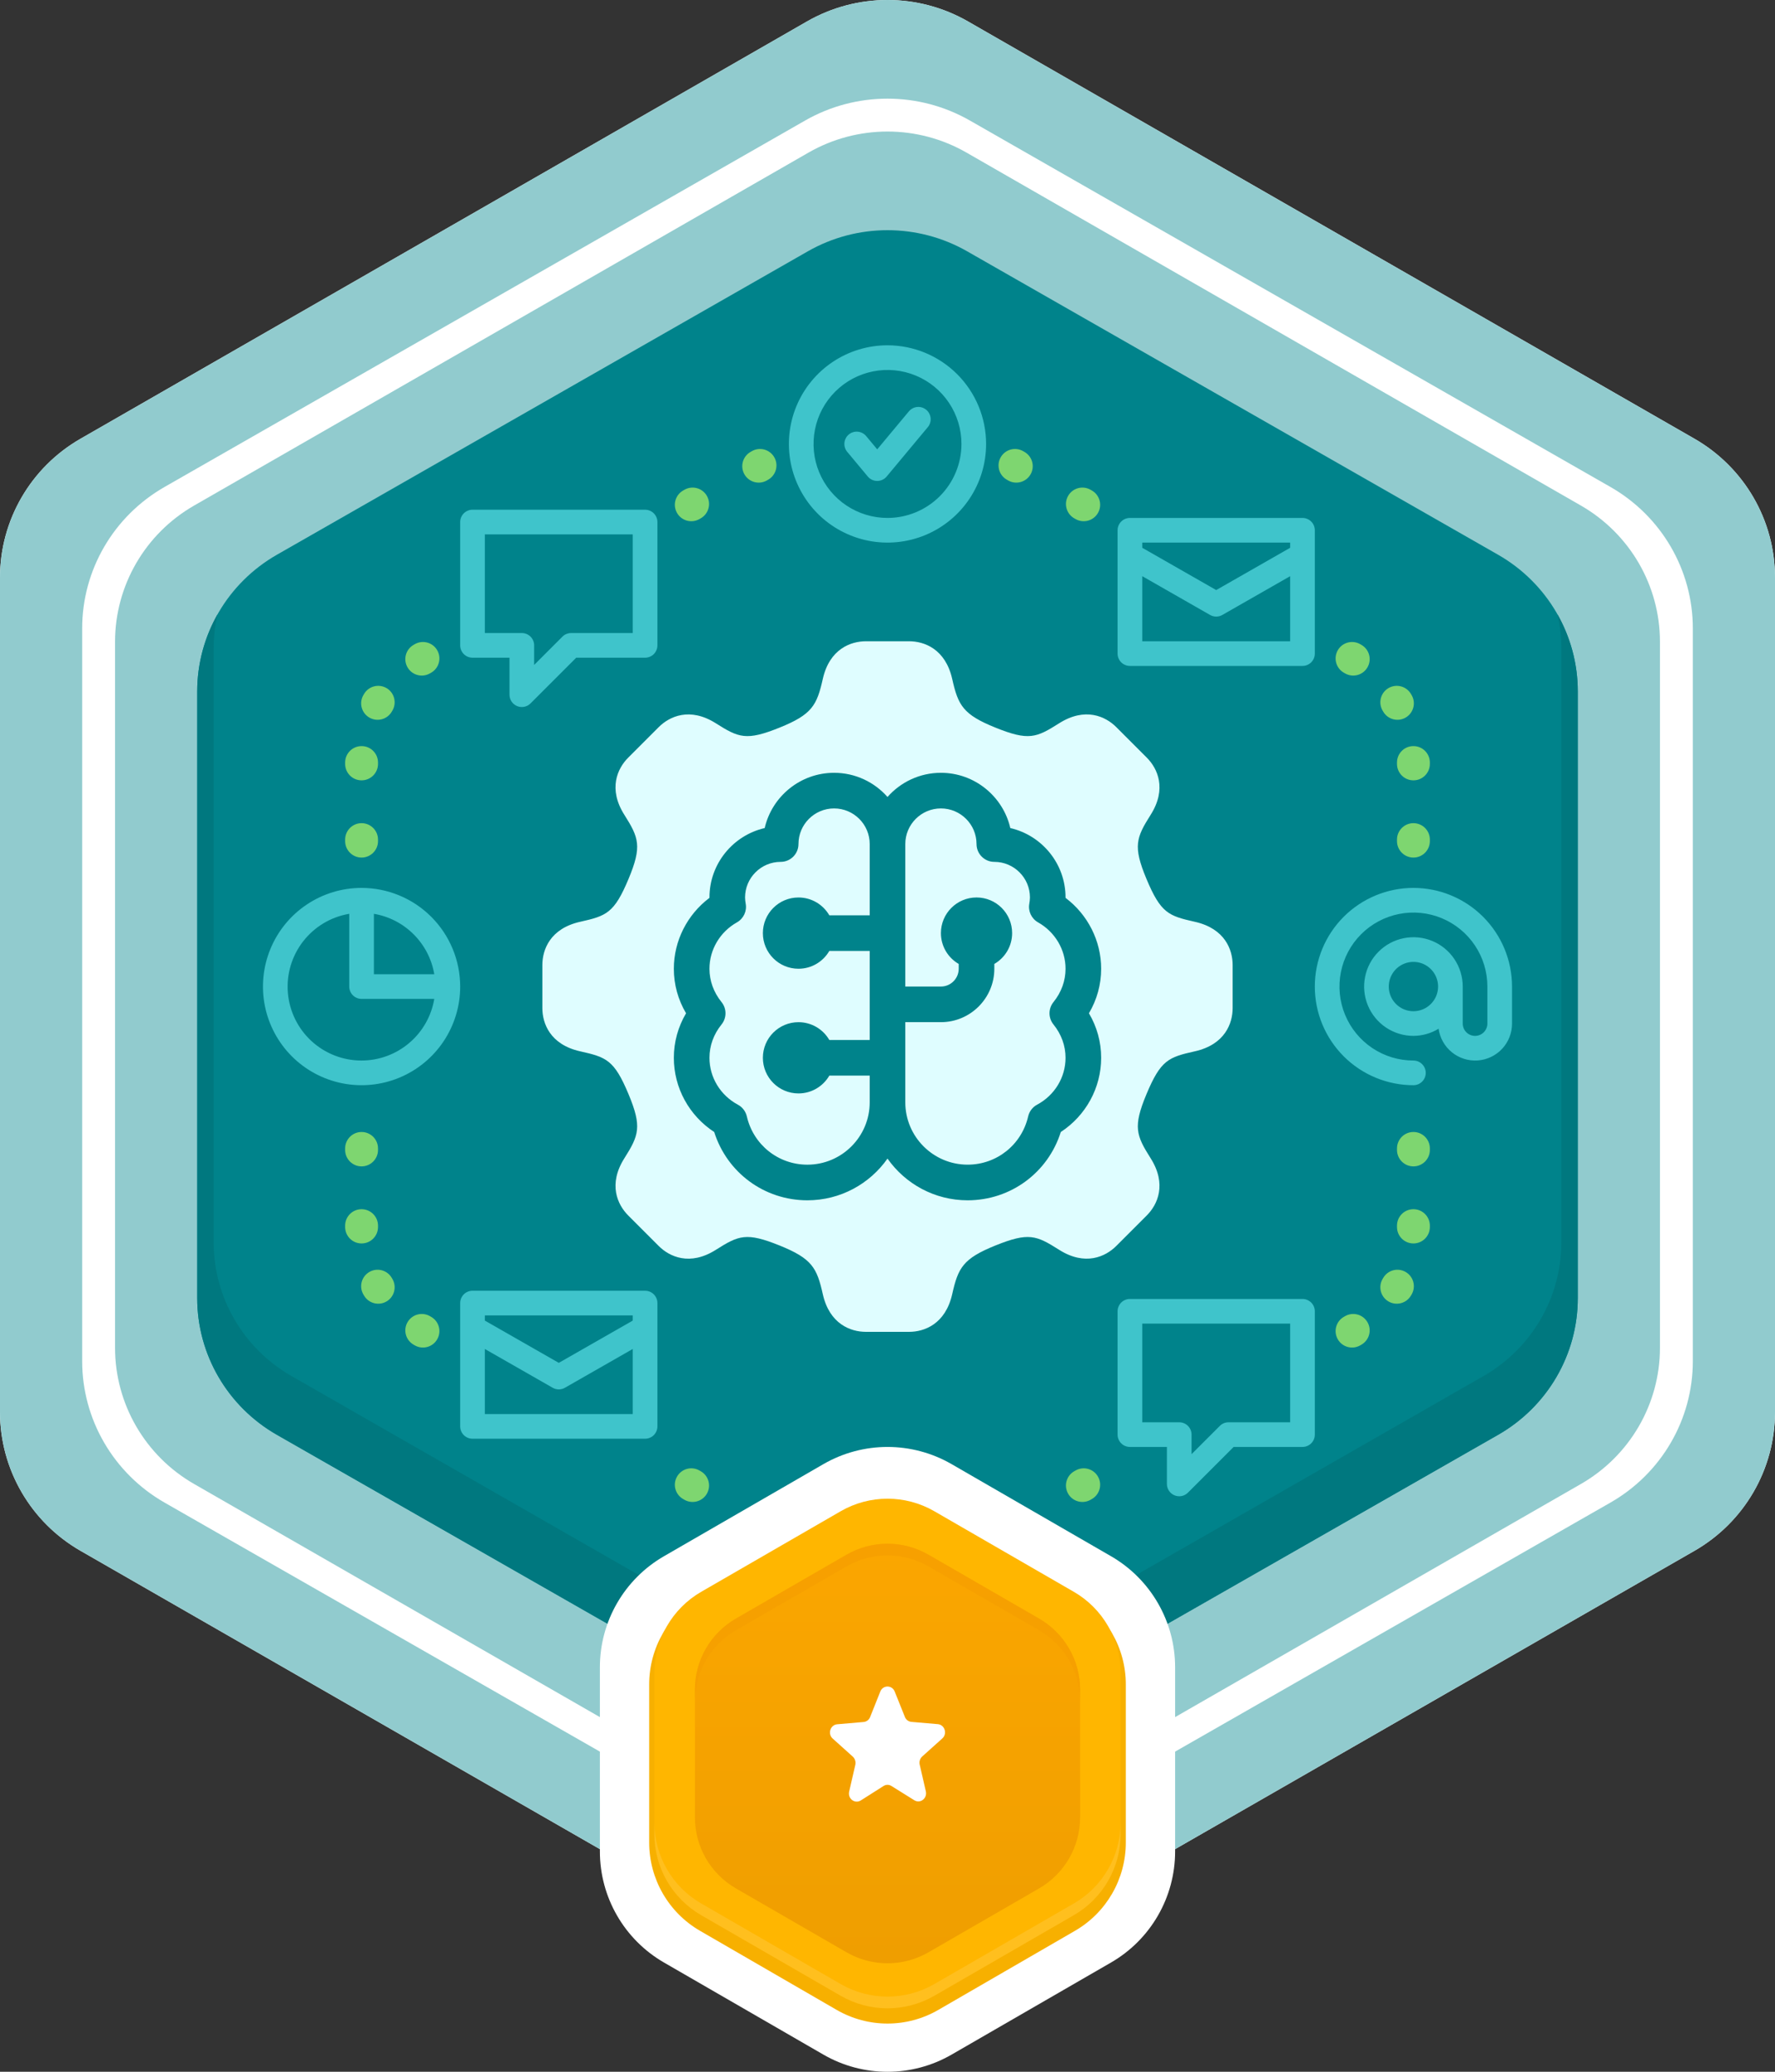 <svg width="108" height="126" viewBox="0 0 108 126" fill="none" xmlns="http://www.w3.org/2000/svg">
<rect x="0" y="0" width="108" height="126" fill="#333333" stroke="none"/>
<path d="M49.099 1.306C52.132 -0.435 55.868 -0.435 58.901 1.306L103.098 26.682C106.132 28.423 108 31.642 108 35.124V85.876C108 89.359 106.132 92.577 103.098 94.318L58.901 119.694C55.868 121.435 52.132 121.435 49.099 119.694L4.902 94.318C1.868 92.577 0 89.359 0 85.876V35.124C0 31.642 1.868 28.423 4.902 26.682L49.099 1.306Z" fill="white"/>
<path fill-rule="evenodd" clip-rule="evenodd" d="M58.901 1.306C55.868 -0.435 52.132 -0.435 49.099 1.306L4.902 26.682C1.868 28.423 0 31.642 0 35.124V85.876C0 89.359 1.868 92.577 4.902 94.318L49.099 119.694C52.132 121.435 55.868 121.435 58.901 119.694L103.098 94.318C106.132 92.577 108 89.359 108 85.876V35.124C108 31.642 106.132 28.423 103.098 26.682L58.901 1.306ZM59.014 7.331C55.911 5.556 52.089 5.556 48.986 7.331L10.014 29.615C6.911 31.389 5 34.667 5 38.216V82.784C5 86.332 6.911 89.611 10.014 91.385L48.986 113.669C52.089 115.444 55.911 115.444 59.014 113.669L97.986 91.385C101.089 89.611 103 86.332 103 82.784V38.216C103 34.667 101.089 31.389 97.986 29.615L59.014 7.331Z" fill="#91CBCE"/>
<path d="M49.191 9.282C52.167 7.573 55.833 7.573 58.809 9.282L96.191 30.748C99.167 32.457 101 35.615 101 39.033V81.967C101 85.385 99.167 88.543 96.191 90.252L58.809 111.718C55.833 113.427 52.167 113.427 49.191 111.718L11.809 90.252C8.833 88.543 7 85.385 7 81.967V39.033C7 35.615 8.833 32.457 11.809 30.748L49.191 9.282Z" fill="#91CBCE"/>
<path d="M49.15 15.286C52.151 13.571 55.849 13.571 58.85 15.286L91.15 33.737C94.151 35.452 96 38.62 96 42.048V78.951C96 82.38 94.151 85.548 91.15 87.263L58.85 105.714C55.849 107.429 52.151 107.429 49.15 105.714L16.85 87.263C13.849 85.548 12 82.38 12 78.951V42.048C12 38.62 13.849 35.452 16.85 33.737L49.15 15.286Z" fill="#00838B"/>
<path d="M13.236 37.36C12.439 38.769 12 40.378 12 42.048V78.951C12 82.38 13.849 85.548 16.85 87.263L49.15 105.714C52.151 107.429 55.849 107.429 58.85 105.714L91.15 87.263C94.151 85.548 96 82.38 96 78.951V42.048C96 40.378 95.561 38.769 94.764 37.36C94.919 38.036 95 38.735 95 39.445V75.555C95 78.91 93.195 82.01 90.266 83.687L58.734 101.742C55.805 103.419 52.195 103.419 49.266 101.742L17.734 83.687C14.805 82.01 13 78.91 13 75.555V39.445C13 38.735 13.081 38.036 13.236 37.36Z" fill="#00787F"/>
<path d="M50.1 89.045C52.514 87.652 55.486 87.652 57.9 89.045L67.6 94.646C70.013 96.039 71.5 98.614 71.5 101.4V112.601C71.5 115.388 70.013 117.963 67.6 119.356L57.9 124.957C55.486 126.35 52.514 126.35 50.1 124.957L40.4 119.356C37.986 117.963 36.5 115.388 36.5 112.601V101.4C36.5 98.614 37.986 96.039 40.4 94.646L50.1 89.045Z" fill="white"/>
<path d="M50.908 92.262C52.821 91.156 55.179 91.156 57.092 92.262L65.408 97.073C67.321 98.18 68.5 100.226 68.5 102.439V112.061C68.5 114.275 67.321 116.321 65.408 117.427L57.092 122.238C55.179 123.345 52.821 123.345 50.908 122.238L42.592 117.427C40.679 116.321 39.5 114.275 39.5 112.061V102.439C39.5 100.226 40.679 98.18 42.592 97.073L50.908 92.262Z" fill="#F7B000"/>
<path d="M51.152 91.91C52.915 90.893 55.086 90.893 56.849 91.91L65.336 96.81C67.099 97.828 68.184 99.709 68.184 101.744V111.544C68.184 113.579 67.099 115.46 65.336 116.478L56.849 121.378C55.086 122.395 52.915 122.395 51.152 121.378L42.665 116.478C40.902 115.46 39.816 113.579 39.816 111.544V101.744C39.816 99.709 40.902 97.828 42.665 96.81L51.152 91.91Z" fill="#FFB600"/>
<path opacity="0.5" d="M39.816 110.832V111.544C39.816 113.579 40.902 115.46 42.665 116.478L51.152 121.378C52.915 122.395 55.086 122.395 56.849 121.378L65.336 116.478C67.099 115.46 68.184 113.579 68.184 111.544V110.832C68.184 112.867 67.099 114.748 65.336 115.765L56.849 120.666C55.086 121.683 52.915 121.683 51.152 120.666L42.665 115.765C40.902 114.748 39.816 112.867 39.816 110.832Z" fill="#FFC83D"/>
<path d="M51.508 94.553C53.05 93.663 54.95 93.663 56.493 94.553L63.225 98.44C64.767 99.331 65.718 100.976 65.718 102.757V110.531C65.718 112.312 64.767 113.958 63.225 114.848L56.493 118.735C54.95 119.625 53.05 119.625 51.508 118.735L44.776 114.848C43.233 113.958 42.283 112.312 42.283 110.531V102.757C42.283 100.976 43.233 99.331 44.776 98.44L51.508 94.553Z" fill="url(#paint0_linear_1821_15327)"/>
<path opacity="0.7" d="M56.493 94.553C54.95 93.663 53.05 93.663 51.508 94.553L44.776 98.44C43.233 99.331 42.283 100.976 42.283 102.757V103.469C42.283 101.688 43.233 100.043 44.776 99.152L51.508 95.265C53.05 94.375 54.95 94.375 56.493 95.265L63.225 99.152C64.767 100.043 65.718 101.688 65.718 103.469V102.757C65.718 100.976 64.767 99.331 63.225 98.44L56.493 94.553Z" fill="#F69E00"/>
<path d="M56.112 106.826L57.336 105.727C57.653 105.443 57.483 104.897 57.063 104.859L55.456 104.721C55.279 104.705 55.124 104.59 55.058 104.421L54.439 102.877C54.276 102.469 53.724 102.469 53.561 102.877L52.942 104.429C52.876 104.598 52.721 104.713 52.544 104.728L50.937 104.867C50.517 104.905 50.347 105.451 50.664 105.735L51.888 106.834C52.021 106.957 52.08 107.141 52.043 107.325L51.667 108.962C51.571 109.392 52.013 109.723 52.374 109.5L53.753 108.624C53.908 108.524 54.092 108.524 54.247 108.624L55.626 109.484C55.987 109.715 56.429 109.377 56.333 108.947L55.957 107.31C55.92 107.133 55.979 106.949 56.112 106.826Z" fill="white"/>
<path fill-rule="evenodd" clip-rule="evenodd" d="M60.889 27.81C61.163 27.33 61.774 27.164 62.253 27.438L62.334 27.485C62.813 27.759 62.979 28.37 62.705 28.849C62.43 29.328 61.819 29.495 61.34 29.22L61.26 29.174C60.78 28.9 60.614 28.289 60.889 27.81ZM47.111 27.81C47.386 28.289 47.22 28.9 46.74 29.174L46.66 29.22C46.181 29.495 45.57 29.328 45.295 28.849C45.021 28.37 45.187 27.759 45.666 27.485L45.747 27.438C46.226 27.164 46.837 27.33 47.111 27.81ZM64.99 30.157C65.265 29.678 65.876 29.512 66.355 29.786L66.435 29.832C66.915 30.107 67.081 30.718 66.806 31.197C66.532 31.676 65.921 31.842 65.442 31.568L65.361 31.522C64.882 31.248 64.716 30.637 64.99 30.157ZM43.01 30.157C43.284 30.637 43.118 31.248 42.639 31.522L42.558 31.568C42.079 31.842 41.468 31.676 41.194 31.197C40.919 30.718 41.085 30.107 41.565 29.832L41.645 29.786C42.124 29.512 42.735 29.678 43.01 30.157ZM81.397 39.548C81.671 39.069 82.282 38.903 82.761 39.177L82.802 39.2L82.839 39.222C83.317 39.498 83.48 40.11 83.203 40.588C82.926 41.066 82.314 41.229 81.837 40.952L81.808 40.936L81.768 40.913C81.289 40.639 81.123 40.028 81.397 39.548ZM26.603 39.548C26.878 40.028 26.711 40.639 26.232 40.913L26.192 40.936L26.163 40.952C25.686 41.229 25.074 41.066 24.797 40.588C24.52 40.11 24.683 39.498 25.161 39.222L25.198 39.2L25.238 39.177C25.718 38.903 26.329 39.069 26.603 39.548ZM84.479 41.85C84.954 41.57 85.568 41.727 85.848 42.203C85.863 42.228 85.877 42.252 85.892 42.277C86.168 42.755 86.003 43.367 85.525 43.643C85.046 43.919 84.435 43.755 84.159 43.276C84.148 43.257 84.137 43.239 84.126 43.22C83.846 42.745 84.003 42.131 84.479 41.85ZM23.521 41.85C23.997 42.131 24.154 42.745 23.874 43.22C23.863 43.239 23.852 43.257 23.841 43.276C23.565 43.755 22.953 43.919 22.475 43.643C21.997 43.367 21.832 42.755 22.108 42.277C22.123 42.252 22.137 42.228 22.152 42.203C22.432 41.727 23.046 41.57 23.521 41.85ZM85.995 45.376C86.547 45.373 86.997 45.818 87 46.37L87 46.413V46.459C87 47.012 86.552 47.459 86 47.459C85.448 47.459 85 47.012 85 46.459V46.413L85 46.381C84.997 45.828 85.442 45.378 85.995 45.376ZM22.005 45.376C22.558 45.378 23.003 45.828 23 46.381L23 46.413V46.459C23 47.012 22.552 47.459 22 47.459C21.448 47.459 21 47.012 21 46.459V46.413L21 46.37C21.003 45.818 21.453 45.373 22.005 45.376ZM86 50.063C86.552 50.063 87 50.511 87 51.063V51.155C87 51.707 86.552 52.155 86 52.155C85.448 52.155 85 51.707 85 51.155V51.063C85 50.511 85.448 50.063 86 50.063ZM22 50.063C22.552 50.063 23 50.511 23 51.063V51.155C23 51.707 22.552 52.155 22 52.155C21.448 52.155 21 51.707 21 51.155V51.063C21 50.511 21.448 50.063 22 50.063ZM86 68.845C86.552 68.845 87 69.293 87 69.845V69.937C87 70.489 86.552 70.937 86 70.937C85.448 70.937 85 70.489 85 69.937V69.845C85 69.293 85.448 68.845 86 68.845ZM22 68.845C22.552 68.845 23 69.293 23 69.845V69.937C23 70.489 22.552 70.937 22 70.937C21.448 70.937 21 70.489 21 69.937V69.845C21 69.293 21.448 68.845 22 68.845ZM86 73.541C86.552 73.541 87 73.988 87 74.541V74.587L87 74.63C86.997 75.182 86.547 75.627 85.995 75.624C85.442 75.621 84.997 75.171 85 74.619L85 74.587V74.541C85 73.988 85.448 73.541 86 73.541ZM22 73.541C22.552 73.541 23 73.988 23 74.541V74.587L23 74.619C23.003 75.171 22.558 75.621 22.005 75.624C21.453 75.627 21.003 75.182 21 74.63L21 74.587V74.541C21 73.988 21.448 73.541 22 73.541ZM85.525 77.357C86.003 77.633 86.168 78.245 85.892 78.723C85.877 78.748 85.863 78.772 85.848 78.797C85.568 79.272 84.954 79.43 84.479 79.15C84.003 78.869 83.846 78.255 84.126 77.78C84.137 77.761 84.148 77.743 84.159 77.724C84.435 77.245 85.046 77.081 85.525 77.357ZM22.475 77.357C22.953 77.081 23.565 77.245 23.841 77.724C23.852 77.743 23.863 77.761 23.874 77.78C24.154 78.255 23.997 78.869 23.521 79.15C23.046 79.43 22.432 79.272 22.152 78.797C22.137 78.772 22.123 78.748 22.108 78.723C21.832 78.245 21.997 77.633 22.475 77.357ZM83.203 80.412C83.48 80.89 83.317 81.501 82.839 81.778L82.802 81.8L82.761 81.823C82.282 82.097 81.671 81.931 81.397 81.451C81.123 80.972 81.289 80.361 81.768 80.087L81.808 80.064L81.837 80.047C82.314 79.771 82.926 79.934 83.203 80.412ZM24.797 80.412C25.074 79.934 25.686 79.771 26.163 80.047L26.192 80.064L26.232 80.087C26.711 80.361 26.878 80.972 26.603 81.451C26.329 81.931 25.718 82.097 25.238 81.823L25.198 81.8L25.161 81.778C24.683 81.501 24.52 80.89 24.797 80.412ZM66.806 89.803C67.081 90.282 66.915 90.893 66.435 91.168L66.355 91.214C65.876 91.488 65.265 91.322 64.99 90.843C64.716 90.363 64.882 89.752 65.361 89.478L65.442 89.432C65.921 89.158 66.532 89.324 66.806 89.803ZM41.194 89.803C41.468 89.324 42.079 89.158 42.558 89.432L42.639 89.478C43.118 89.752 43.284 90.363 43.01 90.843C42.735 91.322 42.124 91.488 41.645 91.214L41.565 91.168C41.085 90.893 40.919 90.282 41.194 89.803Z" fill="#7ED670"/>
<path fill-rule="evenodd" clip-rule="evenodd" d="M69.75 53.438C70.628 55.543 71.102 55.703 72.703 56.062C74.535 56.473 75 57.765 75 58.688V61.312C75 62.235 74.535 63.527 72.703 63.938C71.102 64.297 70.628 64.457 69.75 66.562C68.93 68.531 69.132 69.054 70.009 70.44C71.013 72.026 70.429 73.268 69.776 73.92L67.92 75.776C67.268 76.43 66.026 77.013 64.441 76.009C63.054 75.132 62.593 74.93 60.562 75.75C58.595 76.545 58.297 77.102 57.938 78.703C57.525 80.535 56.235 81 55.312 81H52.688C51.765 81 50.473 80.535 50.062 78.703C49.703 77.102 49.405 76.545 47.438 75.75C45.407 74.93 44.946 75.132 43.559 76.01C41.974 77.014 40.732 76.431 40.08 75.778L38.224 73.922C37.571 73.269 36.986 72.026 37.991 70.441C38.868 69.054 39.07 68.531 38.25 66.562C37.372 64.457 36.898 64.297 35.297 63.938C33.465 63.527 33 62.235 33 61.312V58.688C33 57.765 33.465 56.473 35.297 56.062C36.898 55.703 37.372 55.543 38.25 53.438C39.07 51.469 38.868 50.946 37.991 49.559C36.986 47.974 37.57 46.732 38.222 46.08L40.08 44.222C40.732 43.57 41.974 42.987 43.559 43.991C44.946 44.868 45.407 45.07 47.438 44.25C49.405 43.456 49.703 42.898 50.062 41.297C50.473 39.465 51.765 39 52.688 39H55.312C56.235 39 57.525 39.465 57.938 41.297C58.297 42.898 58.595 43.456 60.562 44.25C62.593 45.07 63.054 44.868 64.441 43.99C66.026 42.986 67.268 43.569 67.92 44.222L69.776 46.078C70.429 46.731 71.014 47.974 70.009 49.559C69.132 50.946 68.93 51.469 69.75 53.438ZM64.833 54.606C66.185 55.623 67 57.218 67 58.917C67 59.877 66.744 60.798 66.257 61.625C66.745 62.452 67 63.373 67 64.333C67 66.16 66.069 67.848 64.544 68.847C63.766 71.314 61.499 73 58.875 73C56.862 73 55.079 71.996 54 70.463C52.921 71.997 51.138 73 49.125 73C46.502 73 44.235 71.314 43.456 68.847C41.929 67.848 41 66.16 41 64.333C41 63.373 41.256 62.452 41.743 61.625C41.255 60.798 41 59.877 41 58.917C41 57.217 41.815 55.623 43.167 54.606V54.583C43.167 52.528 44.605 50.804 46.527 50.361C46.97 48.438 48.696 47 50.75 47C52.044 47 53.206 47.569 54 48.47C54.794 47.57 55.956 47 57.25 47C59.304 47 61.03 48.439 61.473 50.361C63.396 50.804 64.833 52.528 64.833 54.583V54.606ZM45.441 67.895C45.839 69.625 47.355 70.833 49.125 70.833C51.216 70.833 52.917 69.132 52.917 67.042V65.417H50.46C50.085 66.064 49.385 66.5 48.583 66.5C47.386 66.5 46.417 65.53 46.417 64.333C46.417 63.136 47.386 62.167 48.583 62.167C49.385 62.167 50.085 62.602 50.46 63.25H52.917V57.833H50.46C50.085 58.481 49.385 58.917 48.583 58.917C47.386 58.917 46.417 57.947 46.417 56.75C46.417 55.553 47.386 54.583 48.583 54.583C49.385 54.583 50.085 55.019 50.46 55.667H52.917V51.333C52.917 50.138 51.945 49.167 50.75 49.167C49.555 49.167 48.583 50.138 48.583 51.333C48.583 51.931 48.099 52.417 47.5 52.417C46.305 52.417 45.333 53.388 45.333 54.583C45.333 54.714 45.352 54.84 45.373 54.965C45.454 55.417 45.239 55.871 44.838 56.097C43.807 56.677 43.167 57.758 43.167 58.917C43.167 59.649 43.421 60.35 43.902 60.945C44.223 61.342 44.223 61.909 43.902 62.306C43.42 62.902 43.167 63.603 43.167 64.334C43.167 65.521 43.83 66.613 44.897 67.185C45.172 67.332 45.37 67.591 45.441 67.895ZM64.833 64.333C64.833 63.601 64.579 62.9 64.098 62.305C63.777 61.908 63.777 61.342 64.098 60.945C64.58 60.349 64.833 59.648 64.833 58.917C64.833 57.758 64.193 56.676 63.162 56.097C62.761 55.871 62.546 55.417 62.627 54.965C62.647 54.84 62.667 54.714 62.667 54.583C62.667 53.388 61.695 52.417 60.5 52.417C59.901 52.417 59.417 51.931 59.417 51.333C59.417 50.138 58.445 49.167 57.25 49.167C56.055 49.167 55.083 50.138 55.083 51.333V59.999H57.25C57.848 59.999 58.333 59.513 58.333 58.916V58.625C57.685 58.25 57.25 57.551 57.25 56.749C57.25 55.552 58.22 54.582 59.417 54.582C60.614 54.582 61.583 55.552 61.583 56.749C61.583 57.551 61.148 58.25 60.5 58.625V58.916C60.5 60.707 59.042 62.166 57.25 62.166H55.083V67.041C55.083 69.131 56.784 70.832 58.875 70.832C60.644 70.832 62.161 69.624 62.559 67.894C62.63 67.59 62.828 67.331 63.103 67.184C64.171 66.613 64.833 65.521 64.833 64.333Z" fill="#DFFDFF"/>
<path d="M79.25 31.5H68.75C68.651 31.5 68.554 31.519 68.463 31.557C68.372 31.595 68.289 31.65 68.219 31.72C68.15 31.789 68.095 31.872 68.057 31.963C68.019 32.054 68 32.151 68 32.25V39.75C68 39.849 68.019 39.946 68.057 40.037C68.095 40.128 68.15 40.211 68.219 40.281C68.289 40.35 68.372 40.405 68.463 40.443C68.554 40.481 68.651 40.5 68.75 40.5H79.25C79.349 40.5 79.446 40.481 79.537 40.443C79.628 40.405 79.711 40.35 79.781 40.281C79.85 40.211 79.905 40.128 79.943 40.037C79.981 39.946 80 39.849 80 39.75V32.25C80 32.151 79.981 32.054 79.943 31.963C79.905 31.872 79.85 31.789 79.781 31.72C79.711 31.65 79.628 31.595 79.537 31.557C79.446 31.519 79.349 31.5 79.25 31.5ZM78.5 33V33.315L74 35.886L69.5 33.315V33H78.5ZM69.5 39V35.042L73.628 37.401C73.741 37.466 73.87 37.5 74 37.5C74.13 37.5 74.259 37.466 74.372 37.401L78.5 35.042V39H69.5Z" fill="#3FC4CB"/>
<path d="M39.25 78.5H28.75C28.651 78.5 28.554 78.519 28.463 78.557C28.372 78.595 28.289 78.65 28.22 78.719C28.15 78.789 28.095 78.872 28.057 78.963C28.019 79.054 28 79.151 28 79.25V86.75C28 86.849 28.019 86.946 28.057 87.037C28.095 87.128 28.15 87.211 28.22 87.281C28.289 87.35 28.372 87.405 28.463 87.443C28.554 87.481 28.651 87.5 28.75 87.5H39.25C39.349 87.5 39.446 87.481 39.537 87.443C39.628 87.405 39.711 87.35 39.781 87.281C39.85 87.211 39.905 87.128 39.943 87.037C39.981 86.946 40 86.849 40 86.75V79.25C40 79.151 39.981 79.054 39.943 78.963C39.905 78.872 39.85 78.789 39.781 78.719C39.711 78.65 39.628 78.595 39.537 78.557C39.446 78.519 39.349 78.5 39.25 78.5ZM38.5 80V80.315L34 82.886L29.5 80.315V80H38.5ZM29.5 86V82.042L33.628 84.401C33.741 84.466 33.87 84.5 34 84.5C34.13 84.5 34.259 84.466 34.372 84.401L38.5 82.042V86H29.5Z" fill="#3FC4CB"/>
<path d="M22 54C20.813 54 19.653 54.352 18.667 55.011C17.68 55.67 16.911 56.608 16.457 57.704C16.003 58.8 15.884 60.007 16.115 61.17C16.347 62.334 16.918 63.404 17.757 64.243C18.596 65.082 19.666 65.653 20.829 65.885C21.993 66.116 23.2 65.997 24.296 65.543C25.392 65.089 26.329 64.32 26.989 63.333C27.648 62.347 28 61.187 28 60C27.998 58.409 27.366 56.884 26.241 55.759C25.116 54.634 23.591 54.002 22 54ZM26.424 59.25H22.75V55.576C23.668 55.732 24.514 56.169 25.172 56.828C25.831 57.486 26.268 58.332 26.424 59.25ZM22 64.5C20.872 64.502 19.785 64.079 18.954 63.317C18.124 62.554 17.61 61.507 17.516 60.383C17.421 59.26 17.753 58.141 18.445 57.251C19.137 56.36 20.138 55.762 21.25 55.576V60C21.25 60.099 21.269 60.196 21.307 60.287C21.345 60.378 21.4 60.461 21.47 60.531C21.539 60.6 21.622 60.655 21.713 60.693C21.804 60.731 21.901 60.75 22 60.75H26.424C26.248 61.797 25.707 62.747 24.897 63.434C24.088 64.12 23.061 64.498 22 64.5Z" fill="#3FC4CB"/>
<path d="M55.299 25.02L53.374 27.328L52.701 26.52C52.638 26.445 52.56 26.382 52.473 26.337C52.386 26.291 52.291 26.263 52.193 26.254C52.095 26.245 51.996 26.255 51.902 26.285C51.808 26.314 51.721 26.361 51.645 26.424C51.57 26.487 51.507 26.565 51.462 26.652C51.416 26.739 51.388 26.834 51.379 26.932C51.37 27.03 51.38 27.129 51.41 27.223C51.439 27.317 51.486 27.404 51.549 27.48L52.799 28.98C52.869 29.064 52.957 29.132 53.056 29.179C53.156 29.226 53.264 29.25 53.374 29.25C53.484 29.25 53.593 29.226 53.692 29.179C53.792 29.133 53.88 29.065 53.95 28.98L56.451 25.98C56.514 25.905 56.562 25.818 56.592 25.723C56.622 25.629 56.633 25.53 56.624 25.432C56.615 25.334 56.587 25.238 56.541 25.15C56.496 25.063 56.433 24.985 56.357 24.922C56.282 24.859 56.194 24.811 56.1 24.782C56.005 24.752 55.906 24.742 55.808 24.751C55.71 24.76 55.614 24.788 55.527 24.835C55.44 24.881 55.362 24.944 55.299 25.02Z" fill="#3FC4CB"/>
<path d="M54 21C52.813 21 51.653 21.352 50.667 22.011C49.68 22.671 48.911 23.608 48.457 24.704C48.003 25.8 47.884 27.007 48.115 28.171C48.347 29.334 48.918 30.404 49.757 31.243C50.596 32.082 51.666 32.653 52.83 32.885C53.993 33.116 55.2 32.997 56.296 32.543C57.392 32.089 58.33 31.32 58.989 30.333C59.648 29.347 60 28.187 60 27C59.998 25.409 59.366 23.884 58.241 22.759C57.116 21.634 55.591 21.002 54 21ZM54 31.5C53.11 31.5 52.24 31.236 51.5 30.742C50.76 30.247 50.183 29.544 49.843 28.722C49.502 27.9 49.413 26.995 49.587 26.122C49.76 25.249 50.189 24.447 50.818 23.818C51.447 23.189 52.249 22.76 53.122 22.587C53.995 22.413 54.9 22.502 55.722 22.843C56.544 23.183 57.247 23.76 57.742 24.5C58.236 25.24 58.5 26.11 58.5 27C58.499 28.193 58.024 29.337 57.181 30.18C56.337 31.024 55.193 31.499 54 31.5Z" fill="#3FC4CB"/>
<path d="M86 54C84.409 54 82.883 54.632 81.757 55.757C80.632 56.883 80 58.409 80 60C80 61.591 80.632 63.117 81.757 64.243C82.883 65.368 84.409 66 86 66C86.199 66 86.39 65.921 86.53 65.78C86.671 65.64 86.75 65.449 86.75 65.25C86.75 65.051 86.671 64.86 86.53 64.72C86.39 64.579 86.199 64.5 86 64.5C85.11 64.5 84.24 64.236 83.5 63.742C82.76 63.247 82.183 62.544 81.843 61.722C81.502 60.9 81.413 59.995 81.587 59.122C81.76 58.249 82.189 57.447 82.818 56.818C83.447 56.189 84.249 55.76 85.122 55.587C85.995 55.413 86.9 55.502 87.722 55.843C88.544 56.183 89.247 56.76 89.742 57.5C90.236 58.24 90.5 59.11 90.5 60V62.25C90.5 62.449 90.421 62.64 90.28 62.78C90.14 62.921 89.949 63 89.75 63C89.551 63 89.36 62.921 89.22 62.78C89.079 62.64 89 62.449 89 62.25V60C89 59.407 88.824 58.827 88.494 58.333C88.165 57.84 87.696 57.455 87.148 57.228C86.6 57.001 85.997 56.942 85.415 57.058C84.833 57.173 84.298 57.459 83.879 57.879C83.459 58.298 83.173 58.833 83.058 59.415C82.942 59.997 83.001 60.6 83.228 61.148C83.455 61.696 83.84 62.165 84.333 62.494C84.827 62.824 85.407 63 86 63C86.541 62.997 87.07 62.847 87.532 62.565C87.61 63.129 87.9 63.641 88.342 63.999C88.784 64.358 89.346 64.534 89.913 64.495C90.481 64.454 91.012 64.2 91.399 63.784C91.787 63.367 92.001 62.819 92 62.25V60C91.998 58.409 91.366 56.884 90.241 55.759C89.116 54.634 87.591 54.002 86 54ZM86 61.5C85.703 61.5 85.413 61.412 85.167 61.247C84.92 61.082 84.728 60.848 84.614 60.574C84.501 60.3 84.471 59.998 84.529 59.707C84.587 59.416 84.73 59.149 84.939 58.939C85.149 58.73 85.416 58.587 85.707 58.529C85.998 58.471 86.3 58.501 86.574 58.614C86.848 58.728 87.082 58.92 87.247 59.167C87.412 59.413 87.5 59.703 87.5 60C87.5 60.398 87.342 60.779 87.06 61.06C86.779 61.342 86.398 61.5 86 61.5Z" fill="#3FC4CB"/>
<path d="M39.25 31H28.75C28.651 31 28.554 31.019 28.463 31.057C28.372 31.095 28.289 31.15 28.22 31.22C28.15 31.289 28.095 31.372 28.057 31.463C28.019 31.554 28 31.651 28 31.75V39.25C28 39.349 28.019 39.446 28.057 39.537C28.095 39.628 28.15 39.711 28.22 39.781C28.289 39.85 28.372 39.905 28.463 39.943C28.554 39.981 28.651 40 28.75 40H31V42.25C31 42.398 31.044 42.543 31.126 42.667C31.209 42.79 31.326 42.886 31.463 42.943C31.6 43 31.751 43.014 31.896 42.986C32.042 42.957 32.175 42.885 32.28 42.78L35.061 40H39.25C39.349 40 39.446 39.981 39.537 39.943C39.628 39.905 39.711 39.85 39.781 39.781C39.85 39.711 39.905 39.628 39.943 39.537C39.981 39.446 40 39.349 40 39.25V31.75C40 31.651 39.981 31.554 39.943 31.463C39.905 31.372 39.85 31.289 39.781 31.22C39.711 31.15 39.628 31.095 39.537 31.057C39.446 31.019 39.349 31 39.25 31ZM38.5 38.5H34.75C34.651 38.5 34.554 38.519 34.463 38.557C34.372 38.595 34.289 38.65 34.22 38.72L32.5 40.44V39.25C32.5 39.151 32.481 39.054 32.443 38.963C32.405 38.872 32.35 38.789 32.281 38.719C32.211 38.65 32.128 38.595 32.037 38.557C31.946 38.519 31.849 38.5 31.75 38.5H29.5V32.5H38.5V38.5Z" fill="#3FC4CB"/>
<path d="M79.25 79H68.75C68.651 79 68.554 79.019 68.463 79.057C68.372 79.095 68.289 79.15 68.219 79.219C68.15 79.289 68.095 79.372 68.057 79.463C68.019 79.554 68 79.651 68 79.75V87.25C68 87.349 68.019 87.446 68.057 87.537C68.095 87.628 68.15 87.711 68.219 87.781C68.289 87.85 68.372 87.905 68.463 87.943C68.554 87.981 68.651 88 68.75 88H71V90.25C71 90.398 71.044 90.543 71.126 90.667C71.209 90.79 71.326 90.886 71.463 90.943C71.6 91 71.751 91.014 71.896 90.986C72.042 90.957 72.175 90.885 72.28 90.78L75.061 88H79.25C79.349 88 79.446 87.981 79.537 87.943C79.628 87.905 79.711 87.85 79.781 87.781C79.85 87.711 79.905 87.628 79.943 87.537C79.981 87.446 80 87.349 80 87.25V79.75C80 79.651 79.981 79.554 79.943 79.463C79.905 79.372 79.85 79.289 79.781 79.219C79.711 79.15 79.628 79.095 79.537 79.057C79.446 79.019 79.349 79 79.25 79ZM78.5 86.5H74.75C74.651 86.5 74.554 86.519 74.463 86.557C74.372 86.595 74.289 86.65 74.22 86.72L72.5 88.439V87.25C72.5 87.151 72.481 87.054 72.443 86.963C72.405 86.872 72.35 86.789 72.281 86.719C72.211 86.65 72.128 86.595 72.037 86.557C71.946 86.519 71.849 86.5 71.75 86.5H69.5V80.5H78.5V86.5Z" fill="#3FC4CB"/>
<defs>
<linearGradient id="paint0_linear_1821_15327" x1="54" y1="93.885" x2="54" y2="119.403" gradientUnits="userSpaceOnUse">
<stop stop-color="#FBA600"/>
<stop offset="1" stop-color="#EF9E00"/>
</linearGradient>
</defs>
</svg>
